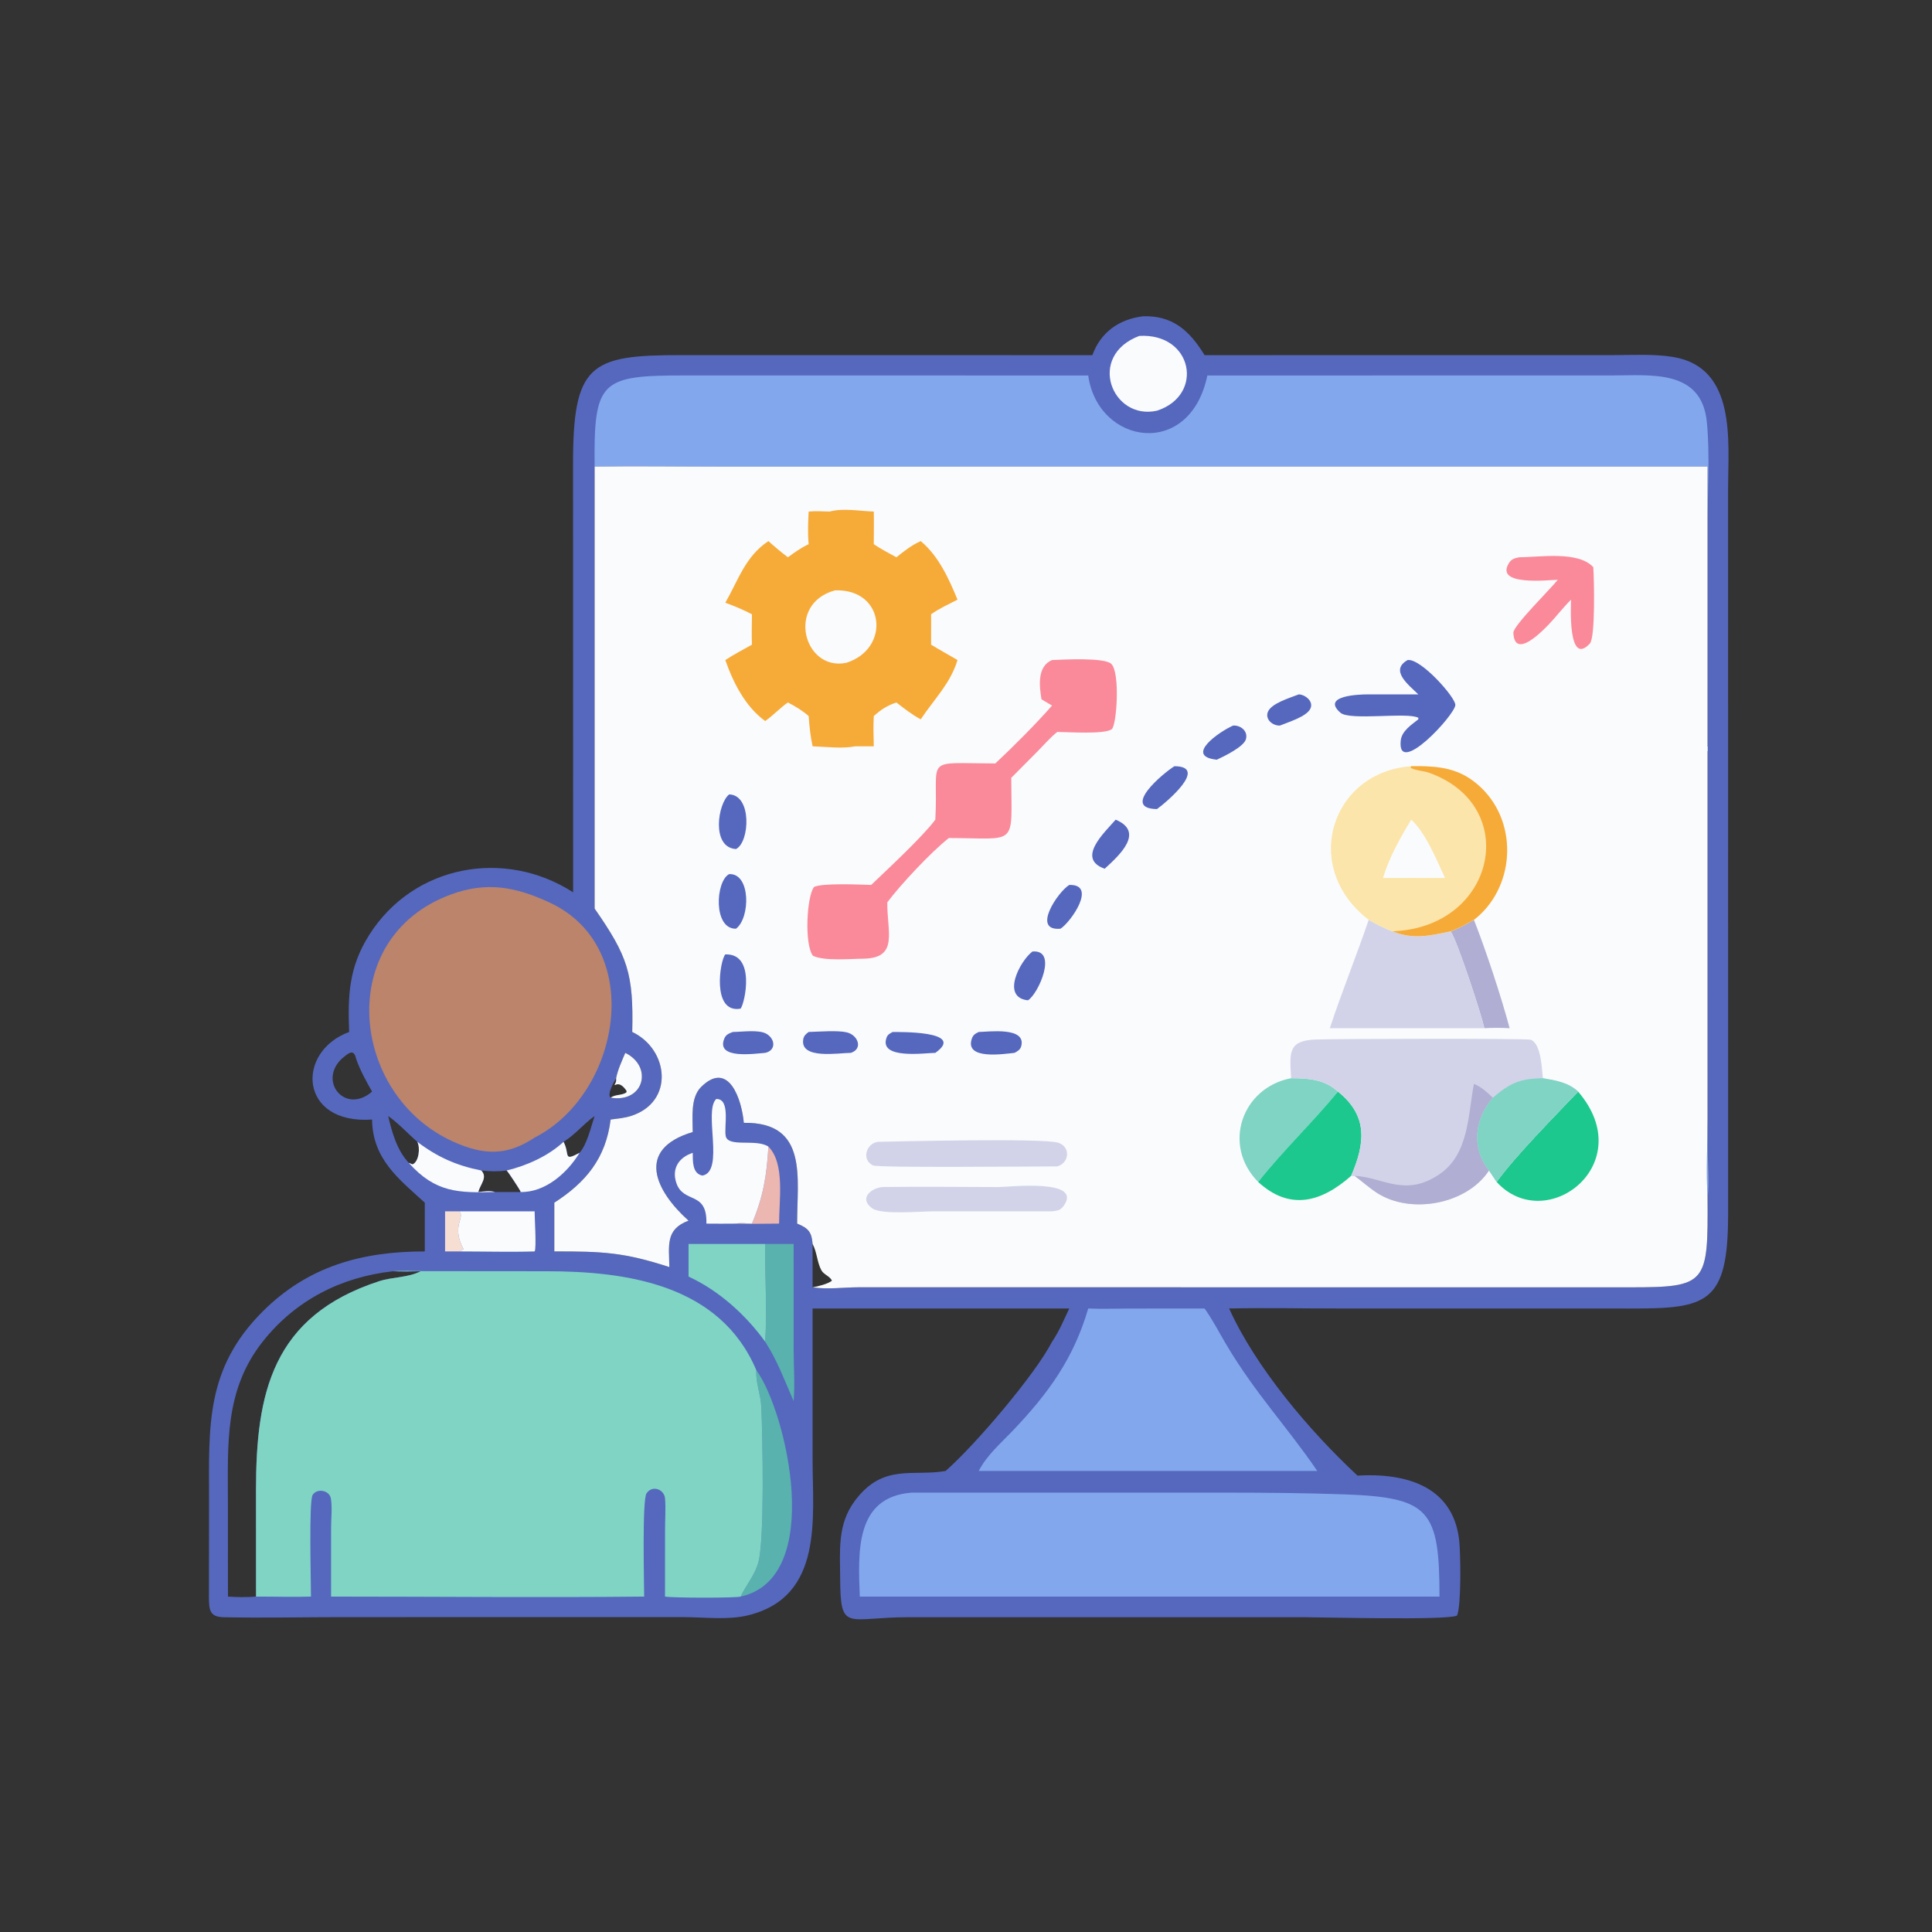 <svg xmlns="http://www.w3.org/2000/svg" xmlns:xlink="http://www.w3.org/1999/xlink" width="96" height="96"><rect width="100%" height="100%" fill="#333333" stroke="none"/><path fill="#5568BE" transform="scale(0.188 0.188)" d="M302.092 83.596C309.893 83.329 314.419 87.386 318.375 93.871L426.566 93.857C431.729 93.856 437.215 93.508 442.312 94.367C459.06 97.189 456.754 116.779 456.741 129.016L456.749 320.896C456.756 344.53 451.191 345.863 431.081 345.852L353.489 345.84C343.956 345.84 334.39 345.636 324.863 345.841C331.935 361.49 346.151 378.251 358.788 390.005C371.073 389.3 384.016 392.456 385.673 407.111C386.036 410.323 386.272 424.512 385.092 427.004C382.426 428.326 349.546 427.433 344.191 427.432L240.286 427.434C223.724 427.433 222.13 431.608 222.057 417.065C222.02 409.757 221.305 402.946 225.902 396.732C233.348 386.667 241.249 390.315 249.935 388.784C258.01 381.658 273.707 363.134 278.062 354.627C279.923 351.921 281.207 348.805 282.609 345.841L214.771 345.841L214.774 385.962C214.778 401.136 217.696 421.98 197.826 426.912C192.434 428.25 186.229 427.428 180.698 427.415L90.207 427.419C79.853 427.419 69.447 427.667 59.099 427.441C55.48 427.361 55.244 425.6 55.224 422.238L55.254 396.2C55.226 376.927 54.325 361.738 69.396 346.661C81.399 334.652 95.731 330.75 112.275 330.759L112.275 317.875C105.376 311.589 98.476 306.347 98.34 295.9C79.033 297.267 78.071 277.981 92.28 272.755C91.913 263.01 92.203 255.625 97.597 247.091C109.277 228.613 133.369 224.168 151.482 235.848L151.462 123.108C151.379 96.196 155.93 93.845 179.899 93.859L288.712 93.871C290.907 87.848 295.687 84.403 302.092 83.596ZM157.16 123.321L157.16 240.141C165.925 252.742 167.473 257.341 167.103 272.755C176.838 277.391 178.284 291.37 166.67 294.984C164.987 295.508 163.139 295.671 161.395 295.9C160.117 306.175 154.824 312.511 146.509 317.875L146.509 330.759C159.19 330.735 164.942 330.983 176.917 334.897C176.818 329.091 175.859 324.91 181.987 322.626C173.26 314.799 167.82 303.778 183.095 299.2C183.093 295.471 182.433 290.132 185.319 287.283C192.666 280.03 196.086 290.82 196.594 296.771C213.758 296.532 210.623 311.493 210.689 323.408C213.679 324.599 214.546 325.696 214.771 328.779L214.771 340.242C218.678 340.864 223.019 340.239 226.979 340.237L430.717 340.249C451.214 340.26 451.462 339.322 451.317 316.564C450.941 309.624 451.306 302.449 451.311 295.489L451.317 123.321L189.929 123.323C179.011 123.323 168.075 123.15 157.16 123.321ZM103.897 336.001C90.199 337.505 78.166 343.613 69.517 354.492C59.264 367.389 60.242 381.697 60.239 397.131L60.251 421.988C62.765 422.166 65.163 422.184 67.672 421.988L67.66 393.878C67.66 368.391 71.856 347.841 100.205 338.632C103.777 337.471 107.795 337.736 111.181 336.001C108.748 336.058 106.331 336.088 103.897 336.001ZM90.431 279.74C83.922 285.724 91.255 294.683 98.34 288.512C96.717 285.633 95.162 282.882 94.091 279.74C92.56 280.606 92.034 280.623 90.431 279.74ZM165.262 278.278C164.371 280.409 163.287 282.706 162.841 284.975C162.34 285.795 160.331 289.314 161.395 290.124C170.218 291.6 172.697 281.902 165.262 278.278ZM127.211 309.372C128.966 311.209 126.935 312.974 126.423 315.05C127.889 314.926 129.409 314.638 130.842 315.05L137.542 315.05L137.582 314.873C137.134 314.039 134.293 309.67 133.912 309.372C131.633 309.686 129.492 309.625 127.211 309.372ZM102.602 294.969C103.574 299.238 104.944 304.036 108.02 307.332L109.026 307.754C110.737 307.088 111.125 303.317 110.296 301.792C107.761 299.556 105.342 296.929 102.602 294.969ZM148.95 301.792C150.703 305.138 148.694 307.083 153.169 304.706C155.185 302.446 156.196 297.807 157.16 294.969C154.22 297.061 152.039 299.891 148.95 301.792ZM90.431 279.74C92.034 280.623 92.56 280.606 94.091 279.74C93.487 277.021 92.006 278.448 90.431 279.74Z"></path><path fill="#F7DED3" transform="scale(0.188 0.188)" d="M117.634 320.165L121.45 320.165C122.903 322.08 119.22 323.956 122.516 330.176L121.45 330.759L117.634 330.759L117.634 320.165Z"></path><path fill="#FAFBFD" transform="scale(0.188 0.188)" d="M165.262 278.278C172.697 281.902 170.218 291.6 161.395 290.124C160.331 289.314 162.34 285.795 162.841 284.975C163.287 282.706 164.371 280.409 165.262 278.278ZM161.395 290.124C162.494 289.227 164.311 289.575 165.551 288.745L165.609 288.356C164.928 287.313 163.847 286.081 162.568 286.791L162.433 286.682C162.848 285.999 162.884 285.738 162.841 284.975C162.34 285.795 160.331 289.314 161.395 290.124Z"></path><path fill="#ECB6B1" transform="scale(0.188 0.188)" d="M203.095 303.053C207.557 307.518 205.883 317.497 205.921 323.408C202.131 323.413 198.308 323.528 194.523 323.408C195.731 323.125 197.479 323.373 198.743 323.408C201.739 316.315 202.662 310.657 203.095 303.053Z"></path><path fill="#FAFBFD" transform="scale(0.188 0.188)" d="M148.95 301.792C150.703 305.138 148.694 307.083 153.169 304.706C149.967 310.009 144.061 315.245 137.542 315.05L137.582 314.873C137.134 314.039 134.293 309.67 133.912 309.372C139.278 308.06 144.883 305.553 148.95 301.792Z"></path><path fill="#FAFBFD" transform="scale(0.188 0.188)" d="M110.296 301.792C115.58 305.811 120.69 308.073 127.211 309.372C128.966 311.209 126.935 312.974 126.423 315.05C127.889 314.926 129.409 314.638 130.842 315.05C121.235 315.301 115.098 315.282 108.02 307.332L109.026 307.754C110.737 307.088 111.125 303.317 110.296 301.792Z"></path><path fill="#FAFBFD" transform="scale(0.188 0.188)" d="M121.45 320.165L141.304 320.165C141.292 321.942 141.832 329.928 141.304 330.759C134.708 330.95 128.053 330.763 121.45 330.759L122.516 330.176C119.22 323.956 122.903 322.08 121.45 320.165Z"></path><path fill="#59B2AD" transform="scale(0.188 0.188)" d="M202.244 328.779L209.763 328.779L209.773 357.034C209.779 361.42 210.125 365.952 209.763 370.315C207.38 364.906 205.483 359.646 202.244 354.627C202.775 346.104 202.156 337.33 202.244 328.779Z"></path><path fill="#7FD4C4" transform="scale(0.188 0.188)" d="M181.987 328.779L202.244 328.779C202.156 337.33 202.775 346.104 202.244 354.627C197.077 347.5 190.02 341.109 181.987 337.408L181.987 328.779Z"></path><path fill="#FAFBFD" transform="scale(0.188 0.188)" d="M301.121 88.783C315.284 87.971 318.387 104.459 305.797 108.547C293.938 111.219 287.098 94.073 301.121 88.783Z"></path><path fill="#59B2AD" transform="scale(0.188 0.188)" d="M199.905 362.167C207.808 372.884 218.227 417.061 195.75 421.988C197.209 418.952 199.421 416.401 200.398 413.106C202.13 407.262 201.564 379.489 201.211 371.726C201.067 368.547 199.682 365.329 199.905 362.167Z"></path><path fill="#FAFBFD" transform="scale(0.188 0.188)" d="M183.095 304.706C183.115 306.838 182.941 310.205 185.665 310.714C191.59 309.598 185.879 293.648 189.311 290.467C193.187 290.379 191.297 297.965 191.818 300.296C192.499 303.349 199.82 300.899 203.095 303.053C202.662 310.657 201.739 316.315 198.743 323.408C197.479 323.373 195.731 323.125 194.523 323.408C191.916 323.451 189.308 323.419 186.702 323.408C186.945 314.6 180.642 318.294 178.753 312.637C177.463 308.775 179.523 305.851 183.095 304.706Z"></path><path fill="#82A7EC" transform="scale(0.188 0.188)" d="M287.625 345.841C291.163 346.002 294.759 345.858 298.305 345.855L318.375 345.841C320.5 348.806 322.203 352.155 324.065 355.294C331.822 368.373 340.275 377.184 348.165 388.784L318.375 388.784L258.688 388.784C260.78 384.647 264.529 381.447 267.703 378.115C277.076 368.274 283.763 359.078 287.625 345.841Z"></path><path fill="#BB846B" transform="scale(0.188 0.188)" d="M141.304 300.67C134.036 305.525 127.91 305.383 119.895 301.795C92.451 289.506 88.186 247.767 119.241 236.391C128.644 232.946 136.256 234.388 145.155 238.494C170.92 250.355 164.042 289.107 141.304 300.67Z"></path><path fill="#82A7EC" transform="scale(0.188 0.188)" d="M240.924 394.516C240.939 394.516 240.955 394.515 240.97 394.515L322.709 394.511C333.699 394.513 344.635 394.576 355.62 394.979C377.917 395.798 380.449 399.225 380.468 421.988L367.137 421.988L227.245 421.988C226.811 410.279 225.931 395.676 240.924 394.516Z"></path><path fill="#82A7EC" transform="scale(0.188 0.188)" d="M319.109 99.237L426.102 99.23C436.402 99.227 449.783 97.519 451.136 111.608C451.983 120.425 451.307 129.926 451.306 138.805L451.331 303.414C451.336 307.691 451.844 312.333 451.317 316.564C450.941 309.624 451.306 302.449 451.311 295.489L451.317 123.321L189.929 123.323C179.011 123.323 168.075 123.15 157.16 123.321C156.908 100.562 158.778 99.227 180.999 99.227L287.625 99.237C290.151 117.533 314.499 121.49 319.109 99.237Z"></path><path fill="#7FD4C4" transform="scale(0.188 0.188)" d="M103.897 336.001C106.58 335.785 109.331 335.948 112.025 335.97L144.408 335.998C165.673 335.996 190.335 339.494 199.905 362.167C199.682 365.329 201.067 368.547 201.211 371.726C201.564 379.489 202.13 407.262 200.398 413.106C199.421 416.401 197.209 418.952 195.75 421.988C194.273 422.371 178.063 422.357 175.764 421.988L175.773 404.353C175.774 401.65 175.991 398.762 175.776 396.08C175.577 393.596 172.393 392.445 170.882 394.698C169.699 396.462 170.248 418.305 170.253 421.988C142.682 422.271 115.078 421.987 87.503 421.988L87.508 403.876C87.508 401.458 87.85 398.436 87.456 396.077C87.085 393.857 83.782 393.275 82.628 395.127C81.611 396.759 82.197 418.03 82.192 421.988C77.359 422.149 72.509 421.969 67.672 421.988L67.66 393.878C67.66 368.391 71.856 347.841 100.205 338.632C103.777 337.471 107.795 337.736 111.181 336.001C108.748 336.058 106.331 336.088 103.897 336.001Z"></path><path fill="#FAFBFD" transform="scale(0.188 0.188)" d="M157.16 123.321C168.075 123.15 179.011 123.323 189.929 123.323L451.317 123.321L451.311 295.489C451.306 302.449 450.941 309.624 451.317 316.564C451.462 339.322 451.214 340.26 430.717 340.249L226.979 340.237C223.019 340.239 218.678 340.864 214.771 340.242L214.771 328.779C214.546 325.696 213.679 324.599 210.689 323.408C210.623 311.493 213.758 296.532 196.594 296.771C196.086 290.82 192.666 280.03 185.319 287.283C182.433 290.132 183.093 295.471 183.095 299.2C167.82 303.778 173.26 314.799 181.987 322.626C175.859 324.91 176.818 329.091 176.917 334.897C164.942 330.983 159.19 330.735 146.509 330.759L146.509 317.875C154.824 312.511 160.117 306.175 161.395 295.9C163.139 295.671 164.987 295.508 166.67 294.984C178.284 291.37 176.838 277.391 167.103 272.755C167.473 257.341 165.925 252.742 157.16 240.141L157.16 123.321ZM214.771 328.779L214.771 340.242C216.119 340.028 218.839 339.352 219.878 338.497C219.41 337.322 217.74 336.925 217.089 335.729C215.959 333.652 215.938 330.939 214.771 328.779Z"></path><path fill="#5568BE" transform="scale(0.188 0.188)" d="M343.285 183.527C345.062 183.613 347.321 185.464 346.3 187.38C345.181 189.481 340.44 190.872 338.301 191.768C336.502 191.866 334.395 190.261 335.064 188.275C335.869 185.883 341.106 184.404 343.285 183.527Z"></path><path fill="#5568BE" transform="scale(0.188 0.188)" d="M325.929 191.768C327.877 191.654 329.887 193.191 329.313 195.345C328.767 197.395 323.479 199.917 321.612 200.795C312.866 199.878 322.321 193.338 325.929 191.768Z"></path><path fill="#5568BE" transform="scale(0.188 0.188)" d="M282.609 233.897C290.07 233.665 283.028 243.711 280.304 245.461C272.503 246.172 279.691 235.641 282.609 233.897Z"></path><path fill="#5568BE" transform="scale(0.188 0.188)" d="M258.688 272.755C261.294 272.72 271.235 271.34 269.93 276.471C269.684 277.438 268.949 277.85 268.139 278.278C265.284 278.563 254.91 280.221 256.858 274.528C257.203 273.52 257.759 273.203 258.688 272.755Z"></path><path fill="#5568BE" transform="scale(0.188 0.188)" d="M193.7 272.755C196.062 272.748 200.591 272.067 202.587 273.245C204.97 274.651 205.108 277.66 202.244 278.278C199.649 278.451 189.076 280.115 191.453 274.464C191.894 273.416 192.709 273.128 193.7 272.755Z"></path><path fill="#5568BE" transform="scale(0.188 0.188)" d="M294.878 216.643C302.599 219.904 295.941 225.989 291.976 229.611C284.4 226.947 291.884 220.082 294.878 216.643Z"></path><path fill="#5568BE" transform="scale(0.188 0.188)" d="M272.873 251.492C279.699 250.87 274.472 262.668 271.7 264.388C264.477 263.644 269.581 253.992 272.873 251.492Z"></path><path fill="#5568BE" transform="scale(0.188 0.188)" d="M235.944 272.755C236.944 272.81 255.621 272.323 247.211 278.278C244.612 278.279 232.035 280.145 234.366 274.14C234.652 273.402 235.292 273.114 235.944 272.755Z"></path><path fill="#5568BE" transform="scale(0.188 0.188)" d="M310.399 202.516C319.647 202.56 308.015 212.256 305.797 213.839C296.19 213.713 307.481 204.327 310.399 202.516Z"></path><path fill="#5568BE" transform="scale(0.188 0.188)" d="M213.73 272.755C216.391 272.687 221.374 272.279 223.792 272.853C226.764 273.557 228.178 277.192 224.891 278.278C221.765 278.269 211.498 280.098 212.291 274.773C212.443 273.756 212.965 273.332 213.73 272.755Z"></path><path fill="#5568BE" transform="scale(0.188 0.188)" d="M192.717 209.969C198.791 210.077 198.175 222.633 194.523 224.409C187.894 223.997 189.728 212.29 192.717 209.969Z"></path><path fill="#5568BE" transform="scale(0.188 0.188)" d="M192.717 231.033C198.455 230.742 198.339 242.661 194.523 245.461C188.479 245.6 189.082 232.915 192.717 231.033Z"></path><path fill="#5568BE" transform="scale(0.188 0.188)" d="M191.705 252.255C199.793 251.939 196.873 265.183 195.75 266.588C188.016 267.966 190.292 253.749 191.705 252.255Z"></path><path fill="#B0AED2" transform="scale(0.188 0.188)" d="M389.57 243.116C392.726 251.144 396.818 263.536 399.004 271.763C396.755 271.636 394.577 271.632 392.33 271.763C391.546 268.163 385.243 248.884 383.425 246.15C385.579 245.399 387.581 244.219 389.57 243.116Z"></path><path fill="#5568BE" transform="scale(0.188 0.188)" d="M372.057 174.454C375.558 173.989 384.688 184.305 384.656 186.321C384.615 188.916 369.16 205.629 370.224 195.71C370.492 193.213 373.066 191.547 374.868 190.124L374.875 189.721C372.14 188.136 356.78 190.553 354.285 188.377C349.012 183.776 359.661 183.531 361.424 183.532L374.868 183.527C372.375 181.074 367.172 177.172 372.057 174.454Z"></path><path fill="#D2D3E8" transform="scale(0.188 0.188)" d="M233.35 313.732C243.5 313.618 253.669 313.713 263.821 313.749C266.621 313.759 286.543 311.379 281.064 318.81C280.235 319.933 279.371 320.001 278.062 320.165L246.689 320.16C243.339 320.161 233.029 321.097 230.582 319.4C226.898 316.846 230.162 313.971 233.35 313.732Z"></path><path fill="#D2D3E8" transform="scale(0.188 0.188)" d="M232.032 301.792C237.739 301.69 275.354 300.778 279.597 302.006C283.056 303.007 282.666 307.397 279.437 308.285C273.335 308.284 232.136 308.706 230.721 308.021C227.678 306.546 228.881 302.249 232.032 301.792Z"></path><path fill="#FA8A9A" transform="scale(0.188 0.188)" d="M401.495 147.294C406.942 147.269 417.163 145.557 421.122 149.916C421.313 152.868 421.719 168.486 420.193 170.113C414.285 176.412 415.225 159.616 415.239 158.488C414 159.703 412.877 161.058 411.729 162.36C410.425 163.979 400.346 175.669 399.989 167.249C399.911 165.423 409.699 155.794 411.729 153.25C409.283 153.266 394.85 155.007 398.873 148.748C399.539 147.712 400.369 147.542 401.495 147.294Z"></path><path fill="#7FD4C4" transform="scale(0.188 0.188)" d="M341.25 284.975C345.759 284.97 350.145 285.285 353.622 288.512C346.882 296.705 339.105 304.083 332.533 312.391C322.906 302.607 328.274 287.449 341.25 284.975Z"></path><path fill="#1CC88D" transform="scale(0.188 0.188)" d="M395.563 312.391C400.344 305.694 410.891 295.048 417.104 288.512C433.507 307.641 408.624 326.695 395.563 312.391Z"></path><path fill="#1CC88D" transform="scale(0.188 0.188)" d="M353.622 288.512C361.666 294.929 360.799 302.201 357.124 310.779C349.219 317.741 340.932 320.092 332.533 312.391C339.105 304.083 346.882 296.705 353.622 288.512Z"></path><path fill="#D2D3E8" transform="scale(0.188 0.188)" d="M361.752 243.116C363.814 244.271 365.821 245.391 368.066 246.15C373.494 248.368 377.893 247.317 383.425 246.15C385.243 248.884 391.546 268.163 392.33 271.763L351.481 271.763C354.651 262.118 358.496 252.731 361.752 243.116Z"></path><path fill="#FA8A9A" transform="scale(0.188 0.188)" d="M278.062 174.454C281.097 174.328 291.847 173.739 293.701 175.449C296.11 177.672 295.164 191.715 293.847 192.724C291.97 194.162 282.169 193.459 279.437 193.457C277.58 194.945 275.985 196.792 274.325 198.494L267.277 205.588C267.357 224.023 269.107 221.544 250.788 221.494C246.249 225.032 237.909 233.917 234.521 238.494C234.422 246.278 237.545 253.101 228.463 253.381C224.839 253.404 217.964 254.087 214.866 252.623C212.524 249.531 213.248 236.835 215.151 234.432C217.267 233.343 227.414 233.8 230.252 233.897C234.505 229.83 243.869 221.147 247.211 216.643C248.145 199.77 243.579 201.724 263.061 201.788C267.734 197.428 273.836 191.314 278.062 186.484L275.276 184.842C274.668 181.27 274.108 176.109 278.062 174.454Z"></path><path fill="#FBE5AA" transform="scale(0.188 0.188)" d="M361.752 243.116C343.59 229.128 351.957 203.975 373.005 202.516C380.326 202.428 385.983 202.895 391.535 208.255C401.466 217.843 400.304 234.835 389.57 243.116C387.581 244.219 385.579 245.399 383.425 246.15C377.893 247.317 373.494 248.368 368.066 246.15C365.821 245.391 363.814 244.271 361.752 243.116Z"></path><path fill="#FAFBFD" transform="scale(0.188 0.188)" d="M373.005 216.643C376.937 220.259 379.639 227.223 381.932 232.046L374.868 232.046C371.758 232.078 368.648 232.059 365.538 232.046C367.102 226.756 370.13 221.341 373.005 216.643Z"></path><path fill="#F6AB39" transform="scale(0.188 0.188)" d="M373.005 202.516C380.326 202.428 385.983 202.895 391.535 208.255C401.466 217.843 400.304 234.835 389.57 243.116C387.581 244.219 385.579 245.399 383.425 246.15C377.893 247.317 373.494 248.368 368.066 246.15L368.879 246.097C395.441 244.549 402.032 212.847 377.633 204.217C376.264 203.733 373.877 203.644 372.797 202.881L373.005 202.516Z"></path><path fill="#D2D3E8" transform="scale(0.188 0.188)" d="M341.25 284.975C340.873 278.253 340.361 275.043 347.7 274.752C352.818 274.549 403.634 274.423 404.613 274.812C407.352 275.9 407.52 282.563 407.79 284.975C411.098 285.538 414.569 286.091 417.104 288.512C410.891 295.048 400.344 305.694 395.563 312.391L393.546 309.372C387.662 318.352 372.76 321.075 363.863 315.23C361.812 313.884 359.988 312.228 358.015 310.779C357.73 310.931 357.439 310.816 357.124 310.779C360.799 302.201 361.666 294.929 353.622 288.512C350.145 285.285 345.759 284.97 341.25 284.975Z"></path><path fill="#B0AED2" transform="scale(0.188 0.188)" d="M389.57 286.479C391.613 287.317 392.98 288.642 394.57 290.124C389.737 295.772 388.784 303.377 393.546 309.372C387.662 318.352 372.76 321.075 363.863 315.23C361.812 313.884 359.988 312.228 358.015 310.779C365.459 311.116 371.309 316.568 380.452 310.359C388.26 305.056 387.976 294.754 389.57 286.479Z"></path><path fill="#7FD4C4" transform="scale(0.188 0.188)" d="M407.79 284.975C411.098 285.538 414.569 286.091 417.104 288.512C410.891 295.048 400.344 305.694 395.563 312.391L393.546 309.372C388.784 303.377 389.737 295.772 394.57 290.124C399.191 286.223 401.695 285.095 407.79 284.975Z"></path><path fill="#F6AB39" transform="scale(0.188 0.188)" d="M219.285 135.208C222.927 134.228 227.226 135.086 230.947 135.208C231.01 138.079 230.958 140.956 230.947 143.828C232.828 145.125 234.922 146.177 236.916 147.294C238.998 145.649 240.92 144.095 243.36 143.015C248.125 147.023 250.733 152.861 253.079 158.488C250.686 159.733 248.302 160.786 246.092 162.36C246.138 165.033 246.068 167.711 246.092 170.385C248.382 171.792 250.763 173.085 253.079 174.454C251.15 180.769 246.884 184.782 243.36 190.124C241.036 188.886 238.998 187.27 236.916 185.67C234.423 186.51 232.913 187.517 230.947 189.254C230.794 191.923 230.881 194.582 230.947 197.252L226.062 197.252C222.59 197.933 218.329 197.376 214.771 197.252C214.194 194.585 213.931 191.969 213.73 189.254C212.019 187.778 210.25 186.698 208.244 185.67C206.116 187.143 204.376 189.088 202.244 190.575C196.984 186.775 193.788 180.419 191.705 174.454C193.932 172.973 196.422 171.719 198.743 170.385C198.635 167.72 198.728 165.028 198.743 162.36C196.454 161.158 194.131 160.196 191.705 159.305C195.181 153.266 196.974 147.07 203.095 143.015C204.764 144.517 206.456 145.935 208.244 147.294C210.006 145.999 211.747 144.763 213.73 143.828C213.45 140.951 213.584 138.087 213.73 135.208C215.554 135.022 217.451 135.164 219.285 135.208Z"></path><path fill="#FAFBFD" transform="scale(0.188 0.188)" d="M220.698 156.038C233.956 155.56 235.452 171.54 223.626 175.199C212.411 177.424 207.696 159.553 220.698 156.038Z"></path></svg>